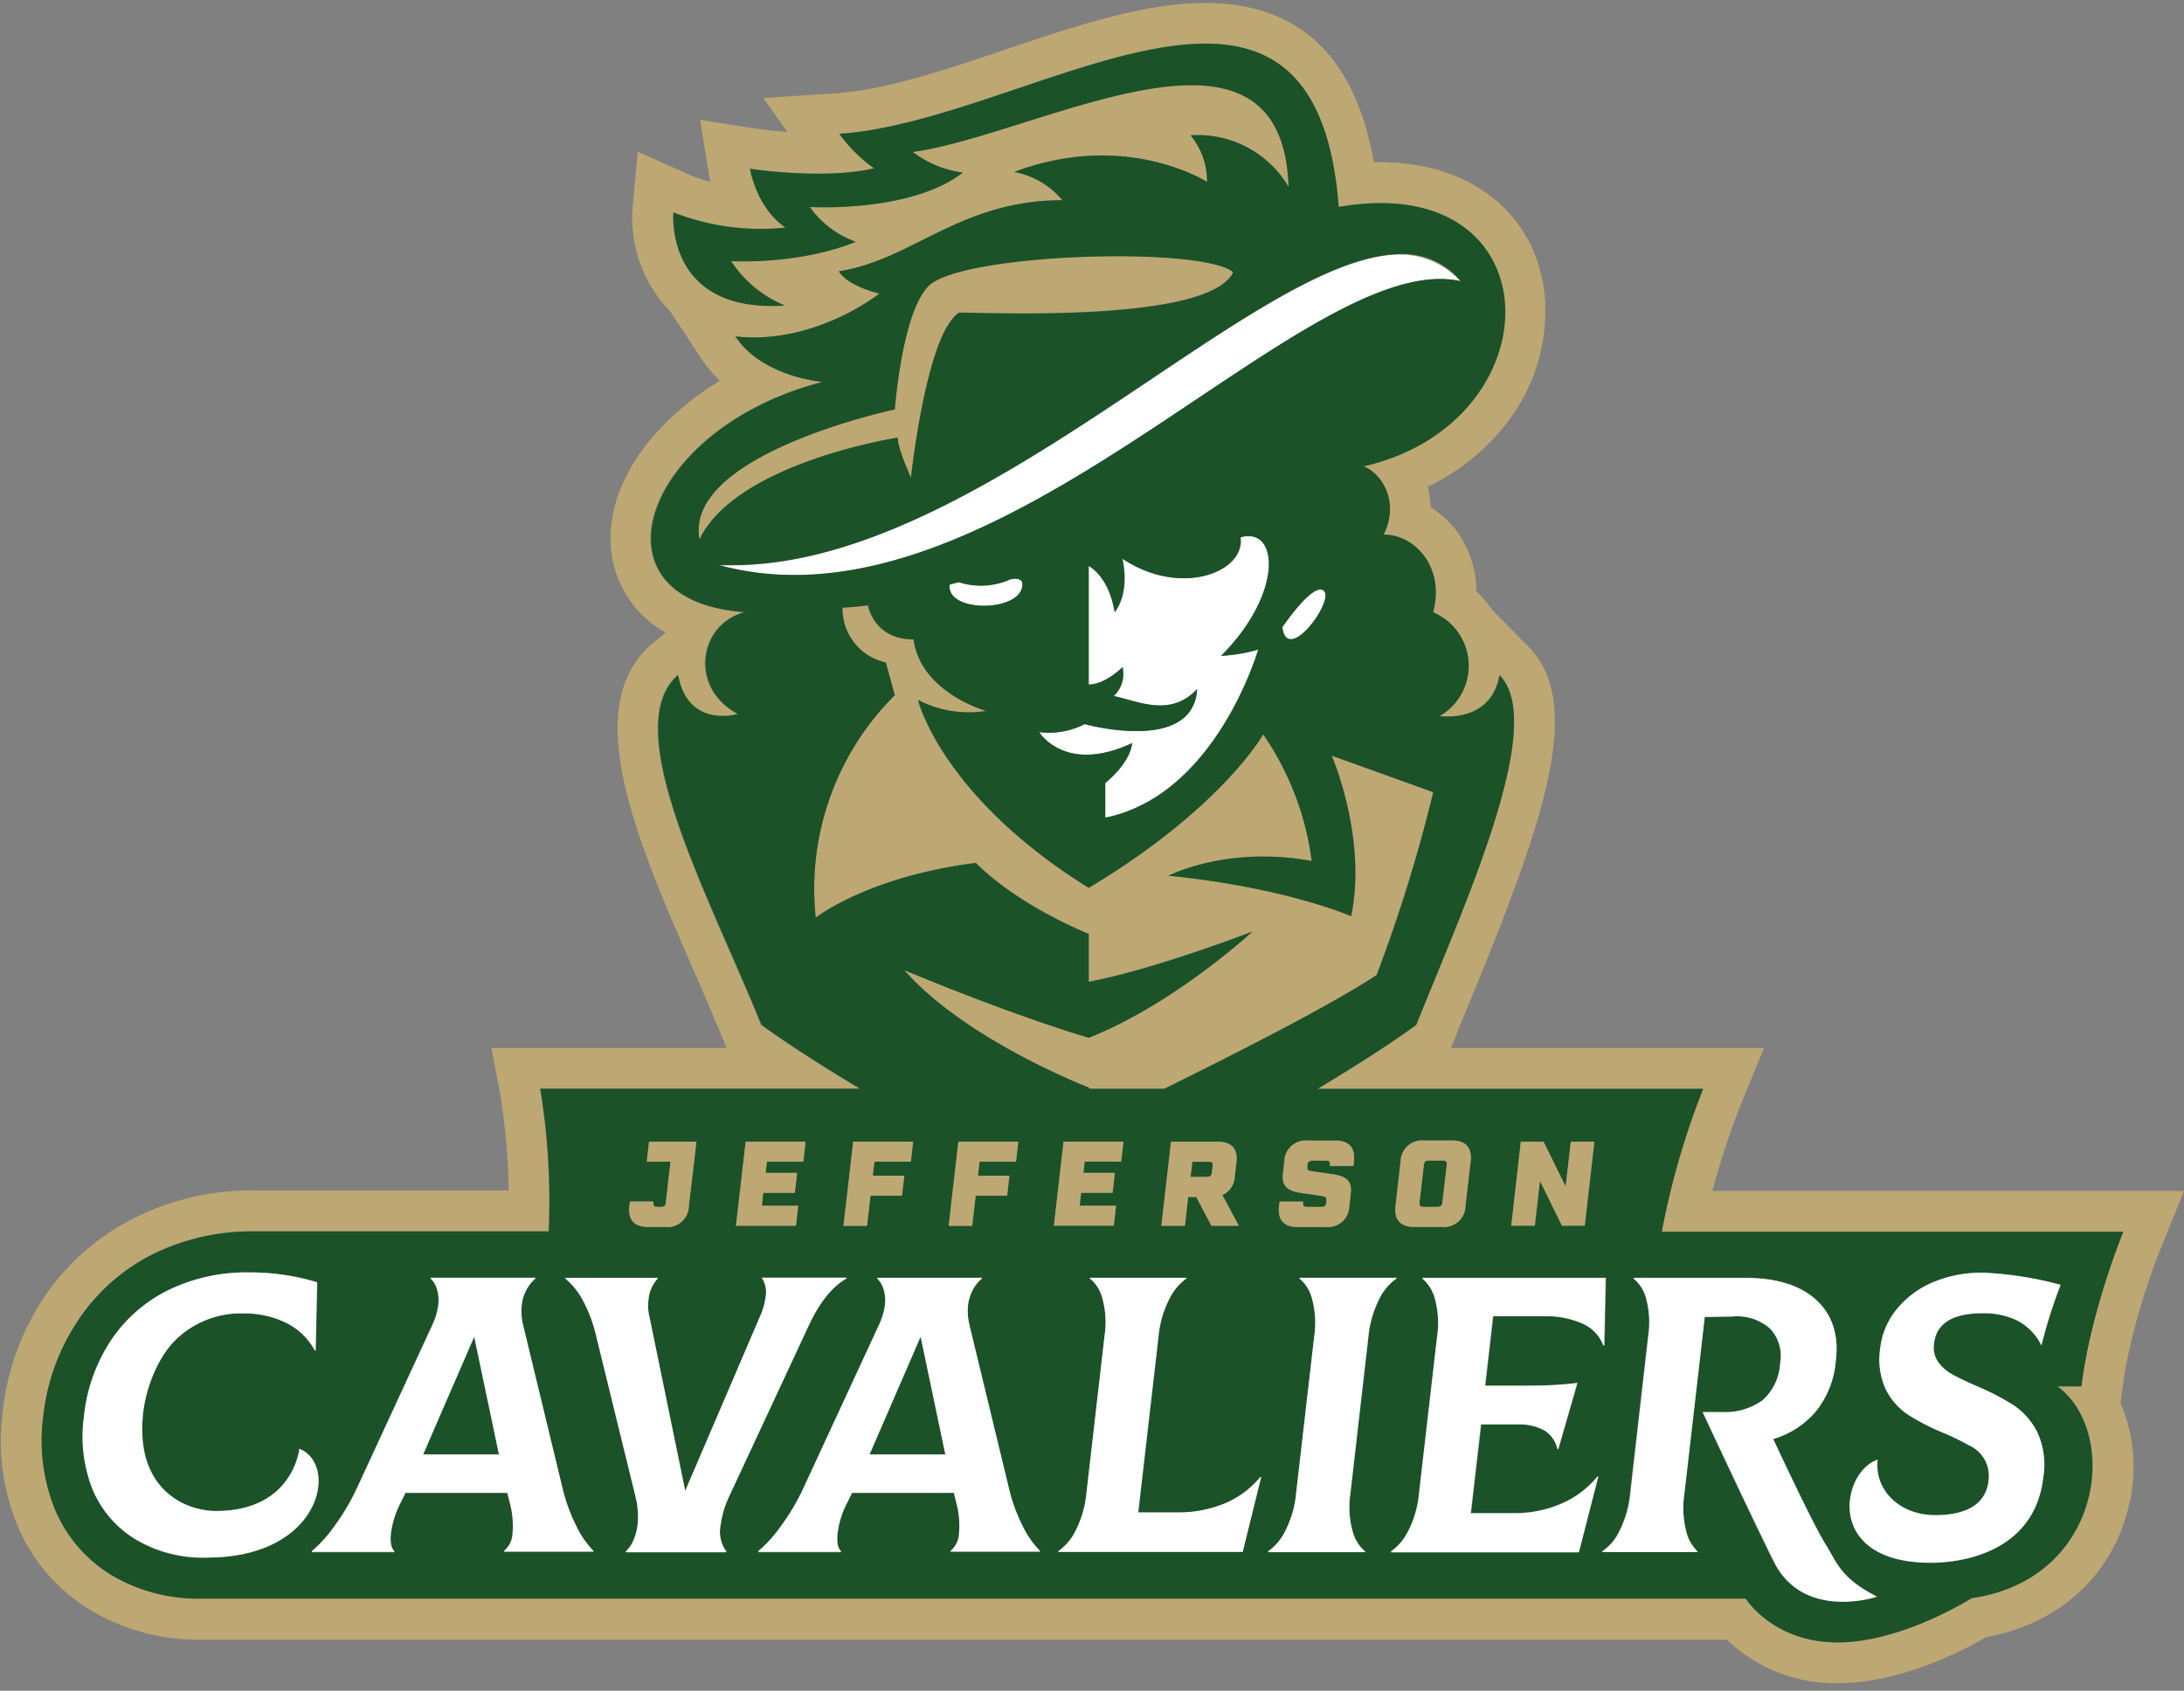 <?xml version="1.0" encoding="utf-8"?>
<svg xmlns="http://www.w3.org/2000/svg" data-name="Layer 1" id="Layer_1" viewBox="0 0 288 223">
  <rect x="0" y="0" width="288" height="223" fill="#808080" stroke="none"/>
  <defs>
    <style>.cls-1{fill:#bda873;}.cls-2{fill:#fff;}.cls-3{fill:#1b5228;}</style>
  </defs>
  <path class="cls-1" d="M285,164.5l3-7.42-62.19,0a104.66,104.66,0,0,1,3.75-11.43l3.05-7.43H191.33l.41-1c.71-1.75,1.45-3.58,2.22-5.44,9.47-23.12,15.12-38.85,7.59-46.5l-4.78-4.85A13,13,0,0,0,194.68,78a13.42,13.42,0,0,0-2.7-8.1,12.81,12.81,0,0,0-3.34-3,12.44,12.44,0,0,0-.36-2.71,28.74,28.74,0,0,0,10.4-8.39,24,24,0,0,0,5-17C202.52,28.21,194,21.39,182,21.39h-.84c-2.44-14-9.92-21-22.27-21-8.08,0-17.36,3.13-26.34,6.16-7.75,2.62-15.76,5.32-22.29,5.75l-9.6.63,3.17,4.47c-2.42-.17-4.15-.44-4.17-.44l-7.34-1.15,1.19,7.33c0,.13.08.43.18.85A17.12,17.12,0,0,1,91,23.09L84.1,20l-.69,7.52a17.76,17.76,0,0,0,4.25,12.77c.19.22.4.43.63.65l4.23,6.41a16.54,16.54,0,0,0,2.42,2.86A37.17,37.17,0,0,0,87.58,56c-5,5-7.53,11-7,16.43a14.06,14.06,0,0,0,7.21,11L85.89,85c-9.51,8.31-1.9,25.78,5.45,42.69,1.46,3.35,2.84,6.52,4.06,9.53l.4,1h-31L66,144.54A86.71,86.71,0,0,1,67.08,157H33.47A34.6,34.6,0,0,0,18,160.51,31.08,31.08,0,0,0,5.82,171.09,33.54,33.54,0,0,0,.36,186.21,29.24,29.24,0,0,0,2.2,200.94a23.7,23.7,0,0,0,9.57,11.32,27.64,27.64,0,0,0,14.87,4H227.72A20.63,20.63,0,0,0,242.33,222c8.36,0,16.69-4.38,19.6-6.08,9.51-1.75,16.47-8,18.72-17a21.54,21.54,0,0,0-1-13.82l.19-1.64C280.9,174.51,284.92,164.59,285,164.5ZM260,210.78s-9.22,5.84-17.71,5.84-12.12-5.78-12.12-5.78H26.64a22.4,22.4,0,0,1-12-3.15,18.5,18.5,0,0,1-7.44-8.8A24.19,24.19,0,0,1,5.7,186.83a28.21,28.21,0,0,1,4.58-12.72,25.67,25.67,0,0,1,10-8.78,29.47,29.47,0,0,1,13.14-2.93h38.9a90.85,90.85,0,0,0-1.12-18.82h42.13c-4.74-2.84-9.29-5.74-13-8.41-6.8-16.88-19-39.16-11-46.15,1.31,7.12,7.89,5.14,7.89,5.14-6.45-3.45-5.19-11.79.88-13.43-21.13-1.53-13.46-24.28,10.31-30.35,0,0-7.94-.63-11.5-6C107.49,45.52,116,38.71,116,38.71s-4.16-.93-5.35-2.94c9.66-1.47,16-9.37,29.48-9.37a10.85,10.85,0,0,0-6.36-3.73C148.54,17.11,159.17,24,159.17,24A9.49,9.49,0,0,0,157,17.85a13.87,13.87,0,0,1,12.94,6.8C169.1-1.1,137,17.74,120.33,20a13.85,13.85,0,0,0,6.6,2.72c-6.92,5.35-20.18,4.53-20.18,4.53a12.58,12.58,0,0,0,6.07,4.6c-7.72,3.1-16.45,2.54-16.45,2.54a15.52,15.52,0,0,0,7.09,5.86C87.55,41.33,88.77,28,88.77,28a31.57,31.57,0,0,0,14.79,2c-3.87-2.63-4.7-7.76-4.7-7.76s9.72,1.51,16.37-.06a19.86,19.86,0,0,1-4.58-4.55c25.14-1.65,62.71-31.25,65.85,9.65,28.61-5,28.8,28.36,3.29,34.21,2.49,1,4.74,4.77,2.63,9,4.19,0,8.11,4.38,6.52,10.25a7.65,7.65,0,0,1,.88,13.68s6.74,1.07,7.89-5.39c6.26,6.35-4.17,29.27-11,46.15-3.7,2.67-8.24,5.57-13,8.41h50.83a102.9,102.9,0,0,0-5.46,18.85l60.86,0s-4.32,10.55-5.46,20.39h-3.17C279.59,188.93,277.36,208.29,260,210.78Z"/>
  <path class="cls-1" d="M120.13,63s2-19.06,6.32-21.8c4,0,32.94,1.35,36.14-5.32-4-3.48-35.85-2.53-40.18,1.81C118.9,41.21,118,54,118,54S90.15,59.88,92.24,71.14C97.1,61,118.38,57.72,118.38,57.72,118.38,59.25,120.13,63,120.13,63Z"/>
  <path class="cls-1" d="M192.62,37.12a9.27,9.27,0,0,0-1.85-.26A14,14,0,0,1,192.62,37.12Z"/>
  <path class="cls-1" d="M192.62,37.12a9.94,9.94,0,0,0-8.36-3.55A11,11,0,0,1,192.62,37.12Z"/>
  <path class="cls-1" d="M153.49,143.59c9.08-4.44,22-11,28-15A199.84,199.84,0,0,0,189,104.48l-13.38-4.82s4.7,10.78,2.57,21.18c0,0-8.62-3.8-24.08-5.34,0,0,7.68-4,18.88-1.94a38,38,0,0,0-6.4-16.71s-5.42,9.7-23,20.25C124.1,105,121,92.31,121,92.31a14.39,14.39,0,0,0,9,1.45s-8.58-2.34-9.59-9.43c-5.26,0-6-4.49-6-4.49s-2.3.29-3.37.29a7.24,7.24,0,0,0,5.7,7.24L118,91.69A36,36,0,0,0,107.57,121s6.86-5.42,21.11-7.22c5.76,5.76,14.89,9.36,14.89,9.36v6.32c8.64-1.63,21.58-6.62,21.58-6.62s-10.36,9.61-21.58,14c-11.25-3.4-24.3-8.92-24.3-8.92,8.09,9.26,24.3,15.49,24.3,15.49v.15Z"/>
  <path class="cls-1" d="M101.81,75.72a37.56,37.56,0,0,1-7-1.2A37.85,37.85,0,0,0,101.81,75.72Z"/>
  <path class="cls-2" d="M163.61,70.87c.71,4.5-7.79,8-15.58,2.8,0,0,1.11,4.22-1,7.07-.77-4.83-3.43-6.09-3.43-6.09v15.6c2.23,0,4.46-2.3,4.46-2.3a4,4,0,0,1-1.2,3.86c3.17.64,7.45,2.88,11-.93-.51,8.6-14.83,4.63-14.83,4.63a10.41,10.41,0,0,1-6,1.06s3.41,5.59,12.26,1.44c-.32,2.75-3.55,5.23-3.55,5.23v4.58c14.63-2.95,20.16-22.14,20.16-22.14a22.2,22.2,0,0,1-4.84.82C169.32,78.25,168.71,69.39,163.61,70.87Z"/>
  <path class="cls-2" d="M190.77,36.86a9.27,9.27,0,0,1,1.85.26,11,11,0,0,0-8.36-3.55c-19.29.64-55.1,40.94-87.64,41-.6,0-1.21,0-1.81,0a37.56,37.56,0,0,0,7,1.2C135.76,78.26,171,35.6,190.77,36.86Z"/>
  <path class="cls-2" d="M169.1,82.73c.63,5,6.86-3.42,5.5-4.78S169.1,82.73,169.1,82.73Z"/>
  <path class="cls-2" d="M133,76.48a9.5,9.5,0,0,1-6.58.27l-1.19.33c-.48,3.89,9.86,3.63,9.58-.16C134.75,76.22,133.61,76.22,133,76.48Z"/>
  <path class="cls-3" d="M187.74,159.18h1.78c.47,0,.64-.15.69-.6l.57-4.92c.05-.45-.09-.6-.55-.6h-1.78c-.47,0-.64.15-.69.6l-.57,4.92C187.14,159,187.27,159.18,187.74,159.18Z"/>
  <path class="cls-3" d="M159.36,153.21h-2.14l-.23,2h2.14c.46,0,.63-.16.69-.61l.09-.8C160,153.37,159.82,153.21,159.36,153.21Z"/>
  <polygon class="cls-3" points="114.67 191.82 124.66 191.82 121.4 176.3 114.67 191.82"/>
  <path class="cls-3" d="M280,162.46l-60.86,0a102.9,102.9,0,0,1,5.46-18.85H173.75c4.75-2.84,9.29-5.74,13-8.41,6.8-16.88,17.23-39.8,11-46.15-1.15,6.46-7.89,5.39-7.89,5.39a7.65,7.65,0,0,0-.88-13.68c1.59-5.87-2.33-10.25-6.52-10.25,2.11-4.23-.14-8-2.63-9,25.51-5.85,25.32-39.2-3.29-34.21-3.14-40.9-40.71-11.3-65.85-9.65a19.86,19.86,0,0,0,4.58,4.55c-6.65,1.57-16.37.06-16.37.06s.83,5.13,4.7,7.76a31.57,31.57,0,0,1-14.79-2s-1.22,13.33,14.69,12.28a15.52,15.52,0,0,1-7.09-5.86s8.73.56,16.45-2.54a12.58,12.58,0,0,1-6.07-4.6s13.26.82,20.18-4.53a13.85,13.85,0,0,1-6.6-2.72C137,17.74,169.1-1.1,169.92,24.65A13.87,13.87,0,0,0,157,17.85,9.49,9.49,0,0,1,159.17,24s-10.63-6.88-25.44-1.32a10.85,10.85,0,0,1,6.36,3.73c-13.52,0-19.82,7.9-29.48,9.37,1.19,2,5.35,2.94,5.35,2.94S107.49,45.52,97,44.37c3.56,5.39,11.5,6,11.5,6C84.74,56.46,77.07,79.21,98.2,80.74c-6.07,1.64-7.33,10-.88,13.43,0,0-6.58,2-7.89-5.14-8,7,4.16,29.27,11,46.15,3.7,2.67,8.25,5.57,13,8.41H71.25a90.85,90.85,0,0,1,1.12,18.82H33.47a29.47,29.47,0,0,0-13.14,2.93,25.67,25.67,0,0,0-10,8.78A28.21,28.21,0,0,0,5.7,186.83a24.19,24.19,0,0,0,1.47,12.06,18.5,18.5,0,0,0,7.44,8.8,22.4,22.4,0,0,0,12,3.15H230.21s3.62,5.78,12.12,5.78S260,210.78,260,210.78c17.32-2.49,19.55-21.85,11.31-27.93h3.17C275.66,173,280,162.46,280,162.46ZM140.25,150.58h7.9l-.31,2.63H143l-.17,1.48H147l-.3,2.63h-4.15l-.2,1.71h4.81l-.31,2.63H139Zm60.3,0h3l2.92,5.92.68-5.92h3.1L209,161.66h-3l-2.91-5.92-.68,5.92h-3.1ZM184,159.09l.68-5.94a2.82,2.82,0,0,1,3.09-2.73h3.68c1.81,0,2.66,1,2.46,2.73l-.69,5.94a2.81,2.81,0,0,1-3.09,2.73h-3.67C184.68,161.82,183.82,160.87,184,159.09Zm-5.48-6h0v.09c0,.08,0,.12,0,.16l-.05.46h-3.1v-.11c.05-.45-.09-.6-.55-.6h-1.7c-.48,0-.68.17-.73.6l0,.27c0,.4.06.46.93.59l2.44.35c1.9.28,2.53,1,2.35,2.57l-.19,1.65a2.81,2.81,0,0,1-3.09,2.73H171.1c-1.78,0-2.62-.92-2.46-2.64h0l.09-.71h3.09v.11c-.05.45.09.6.55.6h1.83c.47,0,.64-.15.69-.6l0-.31c0-.39-.1-.47-.91-.59l-2.44-.36c-1.89-.28-2.55-1-2.37-2.54l.18-1.63a2.82,2.82,0,0,1,3.09-2.73h3.63C177.87,150.42,178.72,151.34,178.55,153.06Zm-15.48.25-.21,1.83a2.79,2.79,0,0,1-1.65,2.46l2.18,4.06h-3.61l-2-3.8h-1.07l-.43,3.8h-3.1l1.27-11.08h6.19C162.42,150.58,163.27,151.52,163.07,153.31ZM92.24,71.14C90.15,59.88,118,54,118,54s.94-12.76,4.45-16.27c4.33-4.34,36.2-5.29,40.18-1.81-3.2,6.67-32.11,5.32-36.14,5.32C122.14,44,120.13,63,120.13,63s-1.75-3.76-1.75-5.29C118.38,57.72,97.1,61,92.24,71.14Zm9.57,4.58a37.85,37.85,0,0,1-7-1.2c.6,0,1.21,0,1.81,0,32.54,0,68.35-40.35,87.64-41a9.94,9.94,0,0,1,8.36,3.55,14,14,0,0,0-1.85-.26C171,35.6,135.76,78.26,101.81,75.72Zm67.29,7s4.14-6.14,5.5-4.78S169.73,87.76,169.1,82.73Zm-3.19,3s-5.53,19.19-20.16,22.14v-4.58S149,100.76,149.3,98c-8.85,4.15-12.26-1.44-12.26-1.44a10.41,10.41,0,0,0,6-1.06s14.32,4,14.83-4.63c-3.55,3.81-7.83,1.57-11,.93A4,4,0,0,0,148,88s-2.23,2.3-4.46,2.3V74.65s2.66,1.26,3.43,6.09c2.14-2.85,1-7.07,1-7.07,7.79,5.2,16.29,1.7,15.58-2.8,5.1-1.48,5.71,7.38-2.54,15.63A22.2,22.2,0,0,0,165.91,85.68Zm-31.1-8.76c.28,3.79-10.06,4-9.58.16l1.19-.33a9.5,9.5,0,0,0,6.58-.27C133.61,76.22,134.75,76.22,134.81,76.92Zm-15.54,51s13,5.52,24.3,8.92c11.22-4.43,21.58-14,21.58-14s-12.94,5-21.58,6.62v-6.32s-9.13-3.6-14.89-9.36c-14.25,1.8-21.11,7.22-21.11,7.22A36,36,0,0,1,118,91.69l-1.19-4.32a7.24,7.24,0,0,1-5.7-7.24c1.07,0,3.37-.29,3.37-.29s.72,4.49,6,4.49c1,7.09,9.59,9.43,9.59,9.43a14.39,14.39,0,0,1-9-1.45S124.1,105,143.57,117.1c17.6-10.55,23-20.25,23-20.25a38,38,0,0,1,6.4,16.71c-11.2-2.06-18.88,1.94-18.88,1.94,15.46,1.54,24.08,5.34,24.08,5.34,2.13-10.4-2.57-21.18-2.57-21.18L189,104.48a199.84,199.84,0,0,1-7.46,24.13c-6.06,4-19,10.54-28,15h-9.92v-.15S127.36,137.21,119.27,128Zm7.11,22.63h7.9l-.3,2.63h-4.81l-.21,1.85h4.15l-.3,2.63h-4.15l-.46,4h-3.1Zm-13.87,0h7.9l-.3,2.63H115.3l-.21,1.85h4.16l-.31,2.63h-4.15l-.46,4h-3.1Zm-14.18,0h7.9l-.3,2.63h-4.8l-.17,1.48h4.15l-.3,2.63h-4.16l-.19,1.71h4.8l-.3,2.63H97.05Zm-15.26,7.89h3.1v.11c0,.45.09.6.55.6h.4c.47,0,.64-.15.69-.6l.62-5.37H85.29l.3-2.63h6.23l-1,8.51a2.8,2.8,0,0,1-3.08,2.73h-2.3c-1.72,0-2.57-.87-2.47-2.48h0Zm-55.81,47a17.43,17.43,0,0,1-9.4-2.42,14,14,0,0,1-5.64-6.66,19,19,0,0,1-1.13-9.55,22.29,22.29,0,0,1,3.58-10.09,19.39,19.39,0,0,1,7.61-6.64,23.58,23.58,0,0,1,10.57-2.31,30.66,30.66,0,0,1,9,1.3l-.2,9-.11,0a8.56,8.56,0,0,0-3.77-3.64,12.37,12.37,0,0,0-5.61-1.25,12.29,12.29,0,0,0-9,3.51c-2.37,2.34-3.88,6.34-4.25,9.55-1.16,10.06,5.5,13,9.59,13,10.18,0,11-8.2,11-8.2C44.67,193.09,42.47,205.46,27.26,205.46Zm51-.78H66.47l0-.11a3.2,3.2,0,0,0,1.11-2.39,11.86,11.86,0,0,0-.38-4l-.32-1.25H53.48l-.61,1.25a11.92,11.92,0,0,0-1.29,4c-.14,1.21,0,2,.44,2.44v.11H41.09v-.11a17.54,17.54,0,0,0,3-3.33,29.41,29.41,0,0,0,3-5.1L57,174.71a8.91,8.91,0,0,0,.76-2.55,5.06,5.06,0,0,0-.17-2.13,3.18,3.18,0,0,0-.83-1.41v-.1H70.59v.1a5,5,0,0,0-1.15,1.43,5.39,5.39,0,0,0-.66,2.11,7.87,7.87,0,0,0,.17,2.55l5.18,21.43A22.36,22.36,0,0,0,76,201.27a12,12,0,0,0,2.28,3.3Zm17.55-.11v.11H82.51v-.11a4.31,4.31,0,0,0,1-1.45,7.54,7.54,0,0,0,.56-2.14,10.84,10.84,0,0,0-.27-3.59l-5.34-21.8a18.56,18.56,0,0,0-1.55-4,9.34,9.34,0,0,0-2.38-3v-.1H86.72v.1a4.76,4.76,0,0,0-1.21,2.86,5.84,5.84,0,0,0,.12,2.13l4.73,23,9.82-22.91a9.24,9.24,0,0,0,.78-2.65,3.46,3.46,0,0,0-.45-2.45v-.1h11.14l0,.1c-1.92,1.08-3.63,3.24-5.12,6.5L96.14,197.39A12.36,12.36,0,0,0,95.05,201,4.42,4.42,0,0,0,95.78,204.57Zm41.34.11H125.36l0-.11a3.16,3.16,0,0,0,1.1-2.39,11.58,11.58,0,0,0-.37-4l-.32-1.25H112.37l-.62,1.25a11.81,11.81,0,0,0-1.28,4c-.14,1.21,0,2,.44,2.44v.11H100l0-.11a17.88,17.88,0,0,0,3-3.33,28.76,28.76,0,0,0,3-5.1l9.91-21.43a9,9,0,0,0,.77-2.55,5.12,5.12,0,0,0-.17-2.14,3.29,3.29,0,0,0-.83-1.4v-.1h13.79v.1a5,5,0,0,0-1.16,1.43,5.75,5.75,0,0,0-.66,2.11,7.9,7.9,0,0,0,.18,2.55L133,196.14a22.36,22.36,0,0,0,1.85,5.13,12,12,0,0,0,2.27,3.3Zm26.73,0h-24.3v-.11a7.15,7.15,0,0,0,2.3-2.76,13.88,13.88,0,0,0,1.4-4.94l2.39-20.76a11.69,11.69,0,0,0-.28-4.81,4.91,4.91,0,0,0-1.66-2.68v-.1h12.75l0,.1a7.13,7.13,0,0,0-2.29,2.76,13.54,13.54,0,0,0-1.4,4.94l-2.67,23.15h5.15a15.92,15.92,0,0,0,6.22-1.17,12.12,12.12,0,0,0,4.72-3.51l.1.05Zm18-33.3a13.74,13.74,0,0,0-1.41,4.94l-2.36,20.55a12,12,0,0,0,.26,5,5.14,5.14,0,0,0,1.66,2.73v.11h-12.8v-.11a7.13,7.13,0,0,0,2.29-2.76,13.48,13.48,0,0,0,1.4-4.94l2.37-20.55a12.21,12.21,0,0,0-.26-5,5.2,5.2,0,0,0-1.66-2.73v-.1h12.8v.1A7.13,7.13,0,0,0,181.87,171.38Zm26.32,33.3H183.42v-.11a7.22,7.22,0,0,0,2.29-2.76,13.48,13.48,0,0,0,1.4-4.94l2.37-20.55a12.21,12.21,0,0,0-.26-5,5.2,5.2,0,0,0-1.66-2.73v-.1h24.24l-.19,8.89-.11.05a5.1,5.1,0,0,0-2.68-2.88,11.49,11.49,0,0,0-5-1h-6.87l-1.05,9.16h4c2.19,0,3.8,0,4.85-.08s2.15-.14,3.31-.28l-2.52,8.74h-.1a3.85,3.85,0,0,0-1.74-2.5,7,7,0,0,0-3.55-.78h-4.79l-1.35,11.71h5.67a15.35,15.35,0,0,0,6.26-1.25,12.62,12.62,0,0,0,4.76-3.64l.1.05Zm25.64,1.21c-3.5-7.08-9.36-19.68-9.36-19.68H227a8.5,8.5,0,0,0,5.38-1.54,7,7,0,0,0,2.34-4.92,5.28,5.28,0,0,0-1.3-4.52,6.54,6.54,0,0,0-5-1.62l-3.64.06-2.7,23.41a12.3,12.3,0,0,0,.23,4.76,5.31,5.31,0,0,0,1.51,2.73l0,.11H211.25l0-.11a6.74,6.74,0,0,0,2.29-2.73,14,14,0,0,0,1.4-5l2.39-20.76a11.89,11.89,0,0,0-.27-4.81,4.92,4.92,0,0,0-1.67-2.68v-.1H230.2q6.18,0,9.34,2.94c2.09,2,3,4.64,2.55,8a12.31,12.31,0,0,1-2.61,6.64,11.65,11.65,0,0,1-5.65,3.67s5.15,11.07,6.82,13.75,2,4.52,6.79,7C247.44,210.57,237.75,213.83,233.83,205.89Zm35.38-28.43a7.32,7.32,0,0,0-3.23-3.32,10.2,10.2,0,0,0-4.5-.94c-4,0-6.13,1.33-6.44,4a3.37,3.37,0,0,0,.53,2.4,5.53,5.53,0,0,0,1.84,1.64c.76.43,1.86,1,3.28,1.58a32.67,32.67,0,0,1,4.91,2.55,9.37,9.37,0,0,1,3.07,3.54,10.19,10.19,0,0,1,.78,5.93c-1.14,9.84-10.64,11.27-14.84,11.27-14.16,0-11.72-12.07-7-13.59-.45,3.9,2.77,7.31,7.61,7.31,3.91,0,6.61-1.35,7-4.47a4.41,4.41,0,0,0-2.55-4.73,31.9,31.9,0,0,0-3.43-1.67,29.84,29.84,0,0,1-4.69-2.42,8.69,8.69,0,0,1-2.87-3.3,9.49,9.49,0,0,1-.72-5.51,9.87,9.87,0,0,1,2.05-4.92,12.38,12.38,0,0,1,4.71-3.62,16.45,16.45,0,0,1,6.87-1.35,46.1,46.1,0,0,1,10.15,1.6A65.35,65.35,0,0,0,269.21,177.46Z"/>
  <polygon class="cls-3" points="55.78 191.82 65.77 191.82 62.51 176.3 55.78 191.82"/>
  <path class="cls-2" d="M76,201.27a22.36,22.36,0,0,1-1.85-5.13l-5.18-21.43a7.87,7.87,0,0,1-.17-2.55,5.39,5.39,0,0,1,.66-2.11,5,5,0,0,1,1.15-1.43v-.1H56.8v.1a3.18,3.18,0,0,1,.83,1.41,5.06,5.06,0,0,1,.17,2.13,8.91,8.91,0,0,1-.76,2.55l-9.91,21.43a29.41,29.41,0,0,1-3,5.1,17.54,17.54,0,0,1-3,3.33v.11H52v-.11c-.44-.41-.58-1.23-.44-2.44a11.92,11.92,0,0,1,1.29-4l.61-1.25H66.9l.32,1.25a11.86,11.86,0,0,1,.38,4,3.2,3.2,0,0,1-1.11,2.39l0,.11H78.23l0-.11A12,12,0,0,1,76,201.27Zm-20.19-9.45,6.73-15.52,3.26,15.52Z"/>
  <path class="cls-2" d="M96.14,197.39l10.37-22.27c1.49-3.26,3.2-5.42,5.12-6.5l0-.1H100.51v.1a3.46,3.46,0,0,1,.45,2.45,9.24,9.24,0,0,1-.78,2.65l-9.82,22.91-4.73-23a5.84,5.84,0,0,1-.12-2.13,4.76,4.76,0,0,1,1.21-2.86v-.1H74.55v.1a9.34,9.34,0,0,1,2.38,3,18.56,18.56,0,0,1,1.55,4l5.34,21.8a10.84,10.84,0,0,1,.27,3.59,7.54,7.54,0,0,1-.56,2.14,4.31,4.31,0,0,1-1,1.45v.11H95.77v-.11a4.42,4.42,0,0,1-.73-3.54A12.36,12.36,0,0,1,96.14,197.39Z"/>
  <path class="cls-2" d="M134.86,201.27a22.36,22.36,0,0,1-1.85-5.13l-5.18-21.43a7.9,7.9,0,0,1-.18-2.55,5.75,5.75,0,0,1,.66-2.11,5,5,0,0,1,1.16-1.43v-.1H115.69v.1a3.29,3.29,0,0,1,.83,1.4,5.12,5.12,0,0,1,.17,2.14,9,9,0,0,1-.77,2.55L106,196.14a28.76,28.76,0,0,1-3,5.1,17.88,17.88,0,0,1-3,3.33l0,.11H110.9v-.11c-.44-.41-.58-1.23-.44-2.44a11.81,11.81,0,0,1,1.28-4l.62-1.25h13.42l.32,1.25a11.58,11.58,0,0,1,.37,4,3.16,3.16,0,0,1-1.1,2.39l0,.11h11.76v-.11A12,12,0,0,1,134.86,201.27Zm-20.19-9.45,6.73-15.52,3.26,15.52Z"/>
  <path class="cls-2" d="M161.46,198.3a15.92,15.92,0,0,1-6.22,1.17h-5.15l2.67-23.15a13.54,13.54,0,0,1,1.4-4.94,7.13,7.13,0,0,1,2.29-2.76l0-.1H143.72v.1a4.91,4.91,0,0,1,1.66,2.68,11.69,11.69,0,0,1,.28,4.81l-2.39,20.76a13.88,13.88,0,0,1-1.4,4.94,7.15,7.15,0,0,1-2.3,2.76v.11h24.3l2.43-9.84-.1-.05A12.12,12.12,0,0,1,161.46,198.3Z"/>
  <path class="cls-2" d="M184.17,168.52h-12.8v.1a5.2,5.2,0,0,1,1.66,2.73,12.21,12.21,0,0,1,.26,5l-2.37,20.55a13.48,13.48,0,0,1-1.4,4.94,7.13,7.13,0,0,1-2.29,2.76v.11H180v-.11a5.14,5.14,0,0,1-1.66-2.73,12,12,0,0,1-.26-5l2.36-20.55a13.74,13.74,0,0,1,1.41-4.94,7.13,7.13,0,0,1,2.29-2.76Z"/>
  <path class="cls-2" d="M254.71,169.19a12.38,12.38,0,0,0-4.71,3.62,9.87,9.87,0,0,0-2.05,4.92,9.49,9.49,0,0,0,.72,5.51,8.69,8.69,0,0,0,2.87,3.3,29.84,29.84,0,0,0,4.69,2.42,31.9,31.9,0,0,1,3.43,1.67,4.41,4.41,0,0,1,2.55,4.73c-.36,3.12-3.06,4.47-7,4.47-4.84,0-8.06-3.41-7.61-7.31-4.74,1.52-7.18,13.59,7,13.59,4.2,0,13.7-1.43,14.84-11.27a10.19,10.19,0,0,0-.78-5.93,9.37,9.37,0,0,0-3.07-3.54,32.67,32.67,0,0,0-4.91-2.55c-1.42-.62-2.52-1.15-3.28-1.58a5.53,5.53,0,0,1-1.84-1.64,3.37,3.37,0,0,1-.53-2.4c.31-2.67,2.45-4,6.44-4a10.2,10.2,0,0,1,4.5.94,7.32,7.32,0,0,1,3.23,3.32,65.35,65.35,0,0,1,2.52-8,46.1,46.1,0,0,0-10.15-1.6A16.45,16.45,0,0,0,254.71,169.19Z"/>
  <path class="cls-2" d="M240.65,203.55c-1.67-2.68-6.82-13.75-6.82-13.75a11.65,11.65,0,0,0,5.65-3.67,12.31,12.31,0,0,0,2.61-6.64c.4-3.39-.46-6.07-2.55-8s-5.22-2.94-9.34-2.94H215.42v.1a4.92,4.92,0,0,1,1.67,2.68,11.89,11.89,0,0,1,.27,4.81L215,196.87a14,14,0,0,1-1.4,5,6.74,6.74,0,0,1-2.29,2.73l0,.11h12.54l0-.11a5.31,5.31,0,0,1-1.51-2.73,12.3,12.3,0,0,1-.23-4.76l2.7-23.41,3.64-.06a6.54,6.54,0,0,1,5,1.62,5.28,5.28,0,0,1,1.3,4.52,7,7,0,0,1-2.34,4.92,8.5,8.5,0,0,1-5.38,1.54h-2.49s5.86,12.6,9.36,19.68c3.92,7.94,13.61,4.68,13.61,4.68C242.65,208.07,242.33,206.23,240.65,203.55Z"/>
  <path class="cls-2" d="M205.87,198.33a15.35,15.35,0,0,1-6.26,1.25h-5.67l1.35-11.71h4.79a7,7,0,0,1,3.55.78,3.85,3.85,0,0,1,1.74,2.5h.1l2.52-8.74c-1.16.14-2.26.23-3.31.28s-2.66.08-4.85.08h-4l1.05-9.16h6.87a11.49,11.49,0,0,1,5,1,5.1,5.1,0,0,1,2.68,2.88l.11-.05.19-8.89H187.58v.1a5.2,5.2,0,0,1,1.66,2.73,12.21,12.21,0,0,1,.26,5l-2.37,20.55a13.48,13.48,0,0,1-1.4,4.94,7.22,7.22,0,0,1-2.29,2.76v.11h24.77l2.54-9.94-.1-.05A12.62,12.62,0,0,1,205.87,198.33Z"/>
  <path class="cls-2" d="M39.47,191.09s-.8,8.2-11,8.2c-4.09,0-10.75-2.92-9.59-13,.37-3.21,1.88-7.21,4.25-9.55a12.29,12.29,0,0,1,9-3.51,12.37,12.37,0,0,1,5.61,1.25,8.56,8.56,0,0,1,3.77,3.64l.11,0,.2-9a30.66,30.66,0,0,0-9-1.3,23.58,23.58,0,0,0-10.57,2.31,19.39,19.39,0,0,0-7.61,6.64,22.29,22.29,0,0,0-3.58,10.09,19,19,0,0,0,1.13,9.55A14,14,0,0,0,17.86,203a17.43,17.43,0,0,0,9.4,2.42C42.47,205.46,44.67,193.09,39.47,191.09Z"/>
  <path class="cls-1" d="M85.46,161.82h2.3a2.8,2.8,0,0,0,3.08-2.73l1-8.51H85.59l-.3,2.63h3.13l-.62,5.37c0,.45-.22.6-.69.6h-.4c-.46,0-.6-.15-.55-.6v-.11h-3.1l-.1.87h0C82.89,161,83.74,161.82,85.46,161.82Z"/>
  <polygon class="cls-1" points="105.26 159.03 100.46 159.03 100.65 157.32 104.81 157.32 105.11 154.69 100.96 154.69 101.13 153.21 105.93 153.21 106.23 150.58 98.33 150.58 97.05 161.66 104.96 161.66 105.26 159.03"/>
  <polygon class="cls-1" points="114.79 157.69 118.94 157.69 119.25 155.06 115.09 155.06 115.31 153.21 120.11 153.21 120.41 150.58 112.51 150.58 111.23 161.66 114.33 161.66 114.79 157.69"/>
  <polygon class="cls-1" points="128.2 161.66 128.66 157.69 132.81 157.69 133.11 155.06 128.96 155.06 129.17 153.21 133.98 153.21 134.28 150.58 126.38 150.58 125.1 161.66 128.2 161.66"/>
  <polygon class="cls-1" points="147.18 159.03 142.37 159.03 142.57 157.32 146.72 157.32 147.02 154.69 142.87 154.69 143.04 153.21 147.84 153.21 148.15 150.58 140.25 150.58 138.97 161.66 146.87 161.66 147.18 159.03"/>
  <path class="cls-1" d="M154.42,150.58l-1.27,11.08h3.1l.43-3.8h1.07l2,3.8h3.61l-2.18-4.06a2.79,2.79,0,0,0,1.65-2.46l.21-1.83c.2-1.79-.65-2.73-2.46-2.73Zm5.49,3.24-.09.8c-.06.45-.23.61-.69.61H157l.23-2h2.14C159.82,153.21,160,153.37,159.91,153.82Z"/>
  <path class="cls-1" d="M169.37,153.15l-.18,1.63c-.18,1.56.48,2.26,2.37,2.54l2.44.36c.81.12.95.2.91.59l0,.31c-.05.45-.22.6-.69.6h-1.83c-.46,0-.6-.15-.55-.6v-.11h-3.09l-.09.71h0c-.16,1.72.68,2.64,2.46,2.64h3.72a2.81,2.81,0,0,0,3.09-2.73l.19-1.65c.18-1.59-.45-2.29-2.35-2.57l-2.44-.35c-.87-.13-1-.19-.93-.59l0-.27c.05-.43.25-.6.73-.6h1.7c.46,0,.6.15.55.6v.11h3.1l.05-.46s0-.08,0-.16v-.09h0c.17-1.72-.68-2.64-2.46-2.64h-3.63A2.82,2.82,0,0,0,169.37,153.15Z"/>
  <path class="cls-1" d="M186.49,161.82h3.67a2.81,2.81,0,0,0,3.09-2.73l.69-5.94c.2-1.78-.65-2.73-2.46-2.73H187.8a2.82,2.82,0,0,0-3.09,2.73l-.68,5.94C183.82,160.87,184.68,161.82,186.49,161.82Zm.7-3.24.57-4.92c.05-.45.22-.6.69-.6h1.78c.46,0,.6.15.55.6l-.57,4.92c-.05.45-.22.6-.69.6h-1.78C187.27,159.18,187.14,159,187.19,158.58Z"/>
  <polygon class="cls-1" points="203.06 155.74 205.97 161.66 208.96 161.66 210.24 150.58 207.14 150.58 206.46 156.5 203.54 150.58 200.55 150.58 199.28 161.66 202.38 161.66 203.06 155.74"/>
</svg>